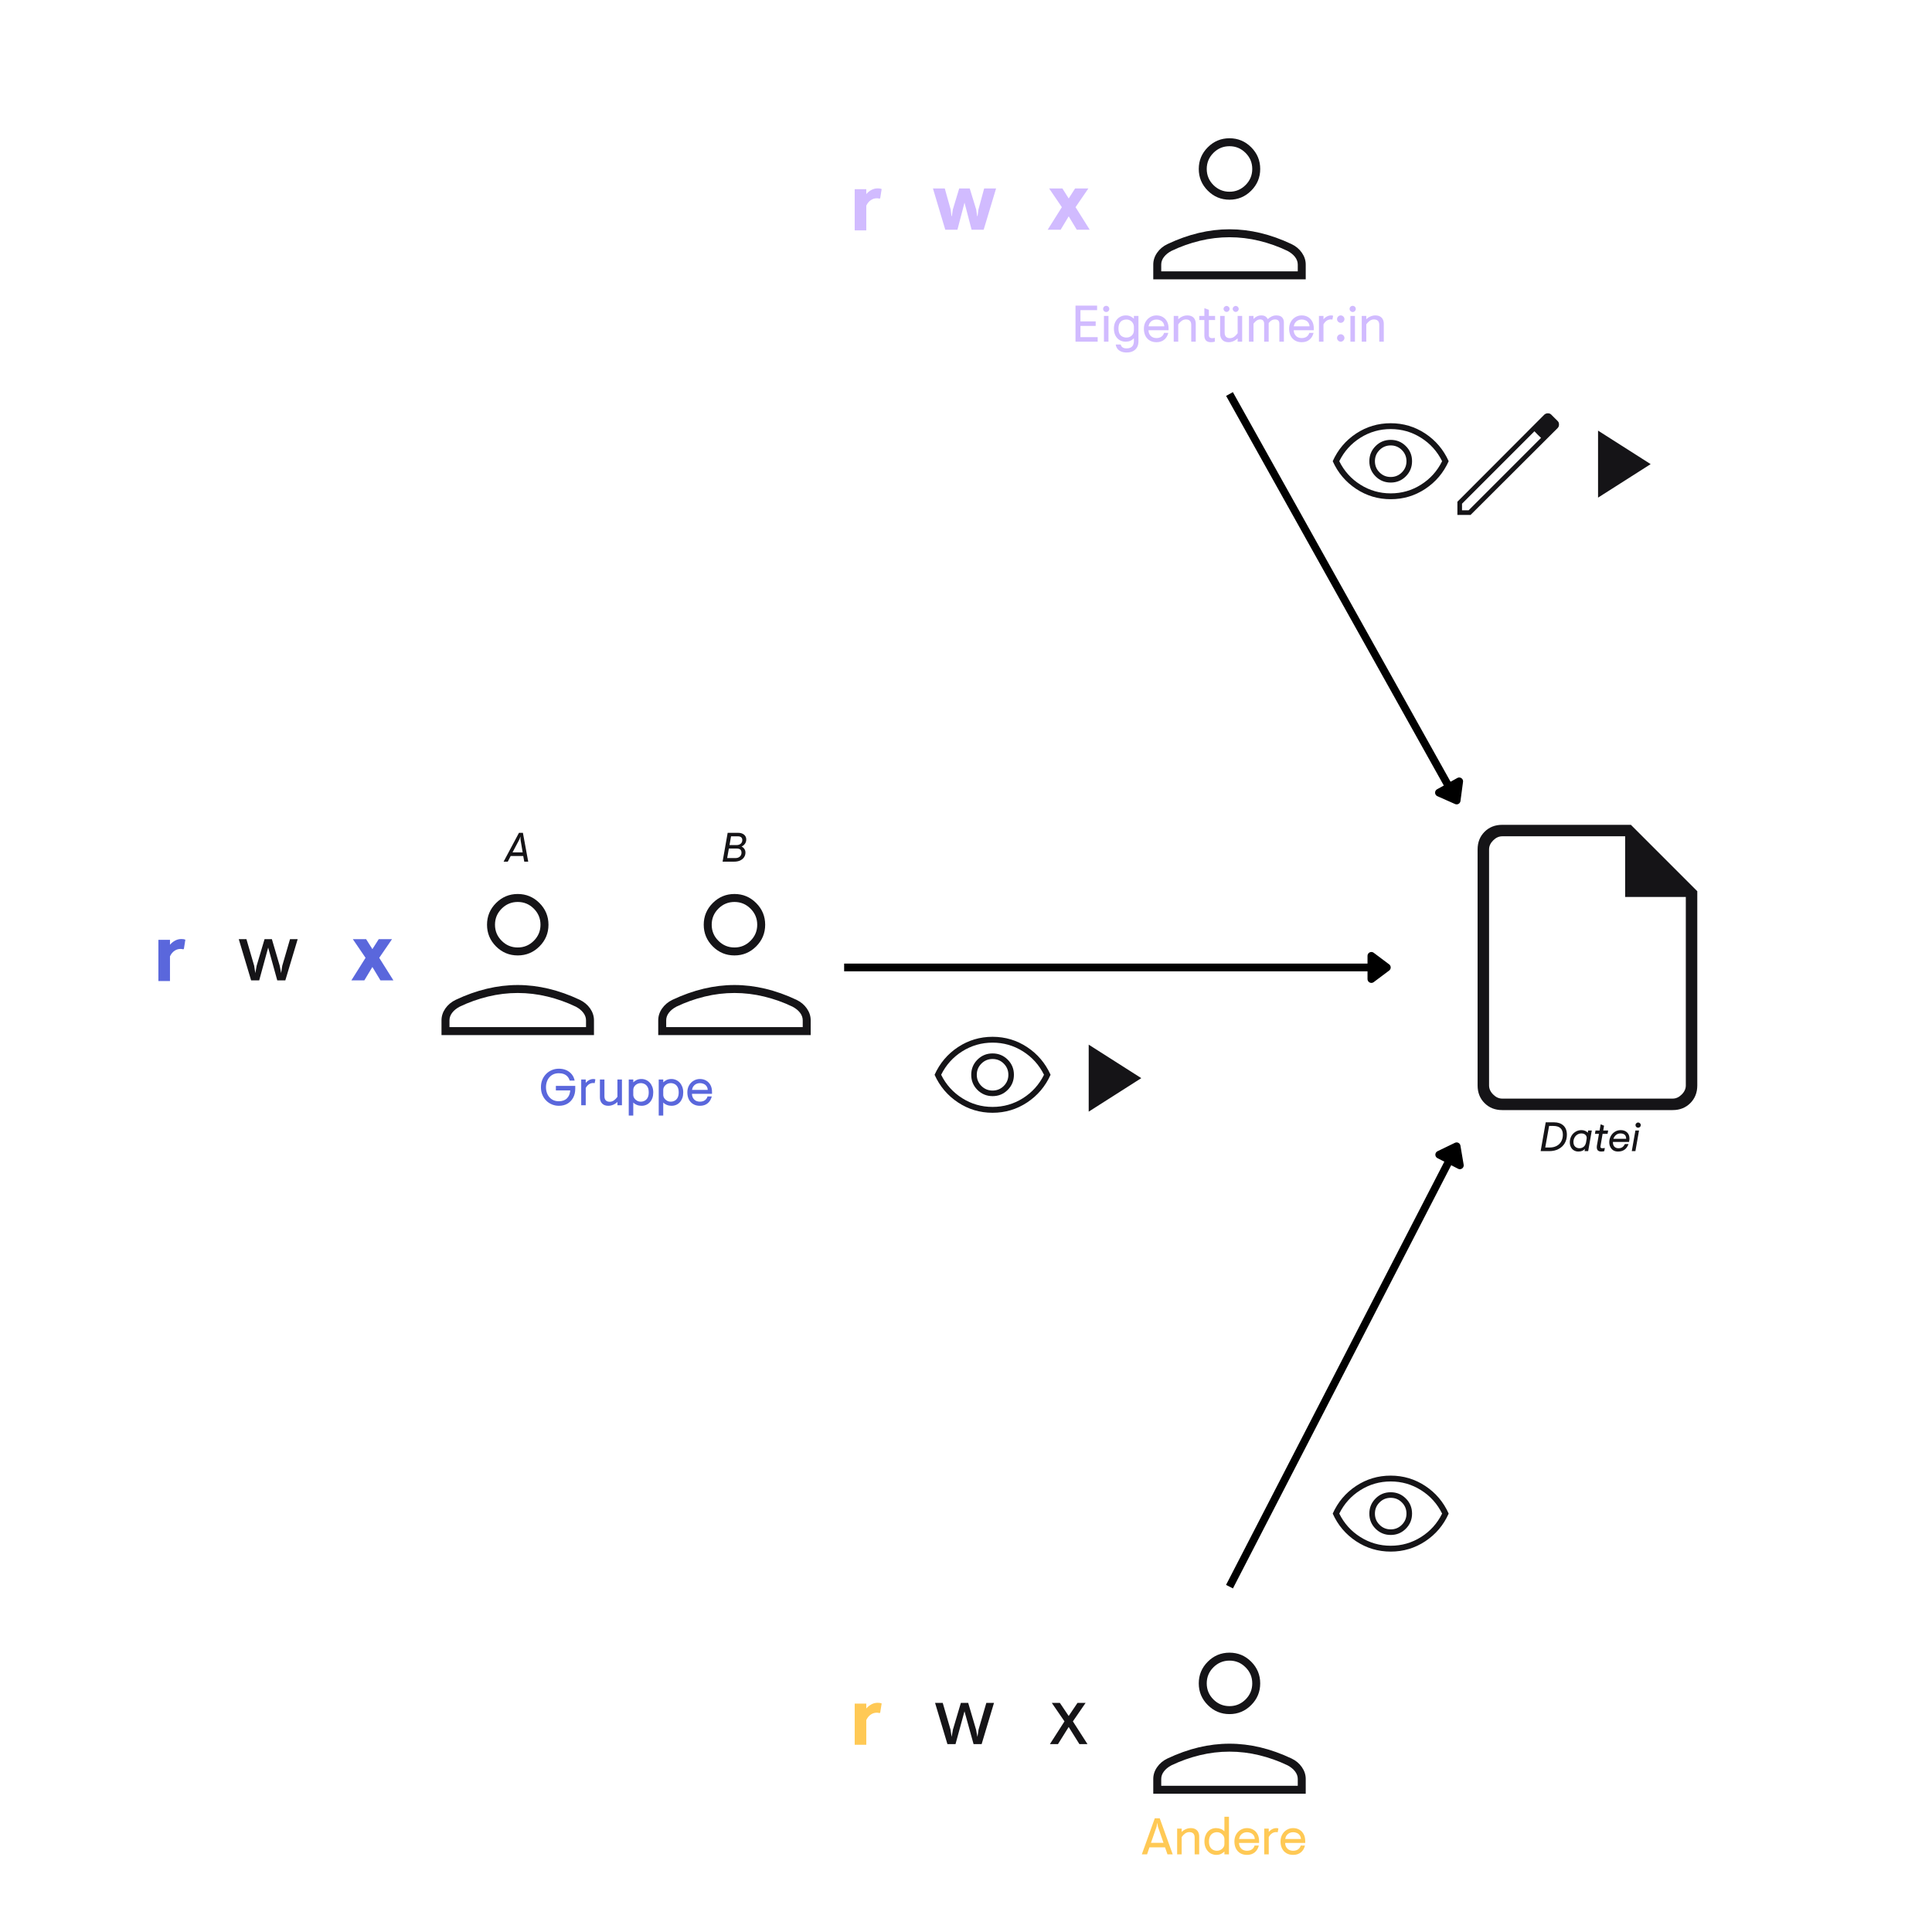 <svg xmlns="http://www.w3.org/2000/svg" xmlns:xlink="http://www.w3.org/1999/xlink" width="500" zoomAndPan="magnify" viewBox="0 0 375 375" height="500" preserveAspectRatio="xMidYMid meet" version="1.0"><defs><g/><clipPath id="22d70ecb17"><rect x="0" width="8" y="0" height="12"/></clipPath><clipPath id="03c5c9aff2"><rect x="0" width="7" y="0" height="12"/></clipPath><clipPath id="f4d764dca1"><rect x="0" width="22" y="0" height="11"/></clipPath></defs><path fill="#151417" d="M 238.645 332.707 C 237.004 332.707 235.602 332.121 234.434 330.953 C 233.266 329.785 232.68 328.383 232.68 326.742 C 232.68 325.102 233.266 323.699 234.434 322.531 C 235.602 321.363 237.004 320.781 238.645 320.781 C 240.285 320.781 241.688 321.363 242.855 322.531 C 244.023 323.699 244.605 325.102 244.605 326.742 C 244.605 328.383 244.023 329.785 242.855 330.953 C 241.688 332.121 240.285 332.707 238.645 332.707 Z M 223.848 348.164 L 223.848 345.293 C 223.848 344.484 224.094 343.719 224.594 343.004 C 225.09 342.285 225.762 341.723 226.609 341.32 C 228.633 340.363 230.648 339.645 232.652 339.164 C 234.66 338.688 236.656 338.449 238.645 338.449 C 240.633 338.449 242.629 338.688 244.633 339.164 C 246.641 339.645 248.656 340.363 250.68 341.32 C 251.527 341.723 252.199 342.285 252.695 343.004 C 253.191 343.719 253.441 344.484 253.441 345.293 L 253.441 348.164 Z M 225.395 346.621 L 251.895 346.621 L 251.895 345.293 C 251.895 344.777 251.719 344.293 251.371 343.832 C 251.02 343.371 250.531 342.977 249.906 342.645 C 248.141 341.797 246.305 341.145 244.402 340.684 C 242.5 340.223 240.582 339.992 238.645 339.992 C 236.707 339.992 234.785 340.223 232.883 340.684 C 230.98 341.145 229.148 341.797 227.379 342.645 C 226.754 342.977 226.266 343.371 225.918 343.832 C 225.566 344.293 225.395 344.777 225.395 345.293 Z M 238.645 331.16 C 239.859 331.16 240.898 330.727 241.762 329.863 C 242.629 328.996 243.062 327.957 243.062 326.742 C 243.062 325.527 242.629 324.488 241.762 323.625 C 240.898 322.758 239.859 322.324 238.645 322.324 C 237.43 322.324 236.391 322.758 235.523 323.625 C 234.66 324.488 234.227 325.527 234.227 326.742 C 234.227 327.957 234.66 328.996 235.523 329.863 C 236.391 330.727 237.43 331.16 238.645 331.16 Z M 238.645 326.742 Z M 238.645 346.621 Z M 238.645 346.621 " fill-opacity="1" fill-rule="nonzero"/><path fill="#151417" d="M 238.645 38.762 C 237.004 38.762 235.602 38.176 234.434 37.008 C 233.266 35.84 232.68 34.438 232.68 32.797 C 232.68 31.156 233.266 29.754 234.434 28.586 C 235.602 27.418 237.004 26.836 238.645 26.836 C 240.285 26.836 241.688 27.418 242.855 28.586 C 244.023 29.754 244.605 31.156 244.605 32.797 C 244.605 34.438 244.023 35.84 242.855 37.008 C 241.688 38.176 240.285 38.762 238.645 38.762 Z M 223.848 54.219 L 223.848 51.348 C 223.848 50.539 224.094 49.773 224.594 49.059 C 225.09 48.34 225.762 47.777 226.609 47.375 C 228.633 46.418 230.648 45.699 232.652 45.219 C 234.66 44.742 236.656 44.504 238.645 44.504 C 240.633 44.504 242.629 44.742 244.633 45.219 C 246.641 45.699 248.656 46.418 250.68 47.375 C 251.527 47.777 252.199 48.34 252.695 49.059 C 253.191 49.773 253.441 50.539 253.441 51.348 L 253.441 54.219 Z M 225.395 52.672 L 251.895 52.672 L 251.895 51.348 C 251.895 50.832 251.719 50.344 251.371 49.887 C 251.02 49.426 250.531 49.031 249.906 48.699 C 248.141 47.852 246.305 47.199 244.402 46.738 C 242.5 46.277 240.582 46.047 238.645 46.047 C 236.707 46.047 234.785 46.277 232.883 46.738 C 230.98 47.199 229.148 47.852 227.379 48.699 C 226.754 49.031 226.266 49.426 225.918 49.887 C 225.566 50.344 225.395 50.832 225.395 51.348 Z M 238.645 37.215 C 239.859 37.215 240.898 36.781 241.762 35.918 C 242.629 35.051 243.062 34.012 243.062 32.797 C 243.062 31.582 242.629 30.543 241.762 29.676 C 240.898 28.812 239.859 28.379 238.645 28.379 C 237.43 28.379 236.391 28.812 235.523 29.676 C 234.66 30.543 234.227 31.582 234.227 32.797 C 234.227 34.012 234.66 35.051 235.523 35.918 C 236.391 36.781 237.43 37.215 238.645 37.215 Z M 238.645 32.797 Z M 238.645 52.672 Z M 238.645 52.672 " fill-opacity="1" fill-rule="nonzero"/><g fill="#d1bbff" fill-opacity="1"><g transform="translate(208.056, 66.319)"><g><path d="M 0.699 0 L 0.699 -7 L 4.891 -7 L 4.891 -6.117 L 1.66 -6.117 L 1.66 -3.938 L 4.617 -3.938 L 4.617 -3.059 L 1.66 -3.059 L 1.66 -0.879 L 5 -0.879 L 5 0 Z M 0.699 0 "/></g></g></g><g fill="#d1bbff" fill-opacity="1"><g transform="translate(213.614, 66.319)"><g><path d="M 0.66 0 L 0.66 -5 L 1.539 -5 L 1.539 0 Z M 1.102 -5.758 C 0.934 -5.758 0.793 -5.816 0.676 -5.934 C 0.559 -6.051 0.5 -6.191 0.5 -6.359 C 0.5 -6.523 0.559 -6.668 0.676 -6.785 C 0.793 -6.898 0.934 -6.957 1.102 -6.957 C 1.266 -6.957 1.406 -6.898 1.523 -6.785 C 1.641 -6.668 1.699 -6.523 1.699 -6.359 C 1.699 -6.191 1.641 -6.051 1.523 -5.934 C 1.406 -5.816 1.266 -5.758 1.102 -5.758 Z M 1.102 -5.758 "/></g></g></g><g fill="#d1bbff" fill-opacity="1"><g transform="translate(215.813, 66.319)"><g><path d="M 2.859 2.098 C 2.434 2.098 2.07 2.031 1.77 1.898 C 1.469 1.766 1.234 1.582 1.066 1.352 C 0.895 1.117 0.789 0.852 0.75 0.551 L 1.711 0.551 C 1.742 0.691 1.805 0.816 1.891 0.93 C 1.977 1.043 2.094 1.133 2.246 1.199 C 2.395 1.266 2.59 1.301 2.828 1.301 C 3.203 1.301 3.492 1.234 3.703 1.105 C 3.914 0.977 4.062 0.805 4.148 0.594 C 4.234 0.387 4.277 0.16 4.277 -0.078 L 4.277 -0.66 C 4.059 -0.434 3.824 -0.266 3.574 -0.16 C 3.324 -0.055 3.023 0 2.668 0 C 2.234 0 1.848 -0.102 1.504 -0.305 C 1.16 -0.508 0.891 -0.801 0.695 -1.18 C 0.5 -1.559 0.398 -2.016 0.398 -2.551 C 0.398 -3.082 0.504 -3.539 0.715 -3.918 C 0.926 -4.301 1.203 -4.59 1.555 -4.793 C 1.906 -4.996 2.281 -5.098 2.688 -5.098 C 3.074 -5.098 3.402 -5.027 3.664 -4.891 C 3.926 -4.75 4.133 -4.602 4.277 -4.449 L 4.277 -5 L 5.16 -5 L 5.16 -0.031 C 5.16 0.398 5.07 0.77 4.891 1.09 C 4.707 1.41 4.449 1.656 4.109 1.836 C 3.77 2.012 3.352 2.098 2.859 2.098 Z M 2.828 -0.801 C 3.051 -0.801 3.246 -0.836 3.426 -0.91 C 3.602 -0.984 3.754 -1.082 3.883 -1.211 C 4.016 -1.336 4.113 -1.484 4.18 -1.66 C 4.246 -1.832 4.277 -2.02 4.277 -2.219 L 4.277 -2.859 C 4.277 -3.141 4.211 -3.387 4.078 -3.605 C 3.945 -3.82 3.77 -3.992 3.555 -4.113 C 3.336 -4.238 3.098 -4.301 2.828 -4.301 C 2.551 -4.301 2.293 -4.242 2.055 -4.125 C 1.816 -4.008 1.629 -3.82 1.488 -3.562 C 1.352 -3.309 1.281 -2.969 1.281 -2.551 C 1.281 -2.129 1.352 -1.793 1.488 -1.535 C 1.629 -1.277 1.816 -1.09 2.055 -0.977 C 2.293 -0.859 2.551 -0.801 2.828 -0.801 Z M 2.828 -0.801 "/></g></g></g><g fill="#d1bbff" fill-opacity="1"><g transform="translate(221.631, 66.319)"><g><path d="M 2.84 0.102 C 2.332 0.102 1.898 -0.008 1.535 -0.227 C 1.172 -0.441 0.891 -0.746 0.695 -1.133 C 0.5 -1.523 0.398 -1.98 0.398 -2.5 C 0.398 -3.02 0.512 -3.473 0.734 -3.863 C 0.957 -4.254 1.258 -4.559 1.629 -4.773 C 2.004 -4.992 2.406 -5.098 2.84 -5.098 C 3.285 -5.098 3.688 -5 4.039 -4.797 C 4.391 -4.598 4.672 -4.312 4.879 -3.934 C 5.086 -3.559 5.188 -3.098 5.188 -2.559 L 5.188 -2.219 L 1.289 -2.219 C 1.297 -1.98 1.34 -1.766 1.418 -1.578 C 1.5 -1.395 1.609 -1.234 1.746 -1.102 C 1.883 -0.965 2.043 -0.867 2.23 -0.801 C 2.418 -0.734 2.621 -0.699 2.848 -0.699 C 3.109 -0.699 3.34 -0.742 3.539 -0.824 C 3.738 -0.906 3.902 -1.027 4.035 -1.18 C 4.164 -1.332 4.258 -1.508 4.32 -1.711 L 5.141 -1.711 C 5.004 -1.156 4.742 -0.715 4.348 -0.391 C 3.957 -0.062 3.453 0.102 2.84 0.102 Z M 1.301 -2.98 L 4.359 -2.98 C 4.34 -3.273 4.258 -3.516 4.113 -3.715 C 3.969 -3.91 3.789 -4.059 3.562 -4.152 C 3.34 -4.25 3.098 -4.301 2.84 -4.301 C 2.578 -4.301 2.34 -4.246 2.125 -4.145 C 1.906 -4.039 1.727 -3.891 1.586 -3.695 C 1.441 -3.496 1.348 -3.258 1.301 -2.98 Z M 1.301 -2.98 "/></g></g></g><g fill="#d1bbff" fill-opacity="1"><g transform="translate(227.159, 66.319)"><g><path d="M 0.66 0 L 0.66 -5 L 1.539 -5 L 1.539 -4.348 C 1.66 -4.477 1.809 -4.594 1.984 -4.707 C 2.16 -4.82 2.359 -4.914 2.586 -4.988 C 2.809 -5.062 3.043 -5.098 3.289 -5.098 C 3.648 -5.098 3.949 -5.031 4.195 -4.898 C 4.438 -4.766 4.621 -4.574 4.75 -4.328 C 4.875 -4.082 4.938 -3.789 4.938 -3.449 L 4.938 0 L 4.059 0 L 4.059 -3.289 C 4.059 -3.508 4.02 -3.695 3.945 -3.848 C 3.867 -4.004 3.754 -4.117 3.598 -4.199 C 3.445 -4.277 3.258 -4.32 3.039 -4.32 C 2.734 -4.32 2.453 -4.227 2.199 -4.043 C 1.945 -3.859 1.727 -3.633 1.539 -3.359 L 1.539 0 Z M 0.66 0 "/></g></g></g><g fill="#d1bbff" fill-opacity="1"><g transform="translate(232.537, 66.319)"><g><path d="M 2.461 0.102 C 2.207 0.102 1.988 0.055 1.805 -0.039 C 1.621 -0.133 1.48 -0.273 1.379 -0.465 C 1.281 -0.656 1.23 -0.887 1.23 -1.16 L 1.23 -4.199 L 0.238 -4.199 L 0.238 -5 L 1.23 -5 L 1.23 -6.5 L 2.109 -6.18 L 2.109 -5 L 3.309 -5 L 3.309 -4.199 L 2.109 -4.199 L 2.109 -1.219 C 2.109 -1.113 2.133 -1.02 2.176 -0.934 C 2.219 -0.852 2.285 -0.789 2.379 -0.746 C 2.473 -0.703 2.59 -0.68 2.73 -0.68 C 2.844 -0.68 2.938 -0.688 3.016 -0.699 C 3.09 -0.715 3.172 -0.727 3.258 -0.738 L 3.258 0 C 3.125 0.035 3.004 0.059 2.891 0.074 C 2.777 0.09 2.633 0.102 2.461 0.102 Z M 2.461 0.102 "/></g></g></g><g fill="#d1bbff" fill-opacity="1"><g transform="translate(236.205, 66.319)"><g><path d="M 2.27 0.102 C 1.734 0.102 1.328 -0.047 1.043 -0.344 C 0.762 -0.641 0.621 -1.043 0.621 -1.551 L 0.621 -5 L 1.5 -5 L 1.5 -1.711 C 1.5 -1.488 1.539 -1.305 1.621 -1.148 C 1.699 -0.996 1.816 -0.879 1.965 -0.801 C 2.113 -0.719 2.301 -0.68 2.52 -0.68 C 2.824 -0.68 3.105 -0.773 3.359 -0.961 C 3.613 -1.145 3.832 -1.371 4.02 -1.641 L 4.02 -5 L 4.898 -5 L 4.898 0 L 4.02 0 L 4.02 -0.648 C 3.906 -0.531 3.758 -0.41 3.578 -0.297 C 3.398 -0.18 3.199 -0.082 2.973 -0.012 C 2.75 0.062 2.516 0.102 2.27 0.102 Z M 3.641 -5.777 C 3.484 -5.777 3.352 -5.836 3.234 -5.953 C 3.117 -6.07 3.059 -6.207 3.059 -6.359 C 3.059 -6.512 3.117 -6.648 3.234 -6.762 C 3.352 -6.879 3.484 -6.938 3.641 -6.938 C 3.801 -6.938 3.938 -6.879 4.055 -6.762 C 4.172 -6.648 4.23 -6.512 4.23 -6.359 C 4.23 -6.207 4.172 -6.07 4.055 -5.953 C 3.938 -5.836 3.801 -5.777 3.641 -5.777 Z M 1.879 -5.777 C 1.719 -5.777 1.582 -5.836 1.465 -5.953 C 1.348 -6.07 1.289 -6.207 1.289 -6.359 C 1.289 -6.512 1.348 -6.648 1.465 -6.762 C 1.582 -6.879 1.719 -6.938 1.879 -6.938 C 2.031 -6.938 2.168 -6.879 2.285 -6.762 C 2.402 -6.648 2.461 -6.512 2.461 -6.359 C 2.461 -6.207 2.402 -6.07 2.285 -5.953 C 2.168 -5.836 2.031 -5.777 1.879 -5.777 Z M 1.879 -5.777 "/></g></g></g><g fill="#d1bbff" fill-opacity="1"><g transform="translate(241.763, 66.319)"><g><path d="M 0.66 0 L 0.66 -5 L 1.539 -5 L 1.539 -4.41 C 1.734 -4.621 1.957 -4.789 2.215 -4.914 C 2.473 -5.035 2.754 -5.098 3.059 -5.098 C 3.379 -5.098 3.637 -5.039 3.828 -4.918 C 4.023 -4.797 4.184 -4.617 4.309 -4.379 C 4.555 -4.605 4.816 -4.781 5.094 -4.91 C 5.371 -5.035 5.66 -5.098 5.969 -5.098 C 6.48 -5.098 6.855 -4.973 7.09 -4.719 C 7.32 -4.465 7.438 -4.141 7.438 -3.75 L 7.438 0 L 6.559 0 L 6.559 -3.488 C 6.559 -3.664 6.527 -3.812 6.469 -3.934 C 6.41 -4.059 6.32 -4.152 6.203 -4.219 C 6.086 -4.285 5.934 -4.32 5.75 -4.32 C 5.504 -4.32 5.273 -4.258 5.059 -4.141 C 4.844 -4.02 4.656 -3.844 4.488 -3.609 L 4.488 0 L 3.609 0 L 3.609 -3.449 C 3.609 -3.715 3.547 -3.926 3.426 -4.082 C 3.301 -4.242 3.098 -4.32 2.809 -4.32 C 2.648 -4.32 2.492 -4.281 2.34 -4.207 C 2.188 -4.137 2.043 -4.035 1.91 -3.91 C 1.777 -3.781 1.652 -3.641 1.539 -3.488 L 1.539 0 Z M 0.66 0 "/></g></g></g><g fill="#d1bbff" fill-opacity="1"><g transform="translate(249.82, 66.319)"><g><path d="M 2.84 0.102 C 2.332 0.102 1.898 -0.008 1.535 -0.227 C 1.172 -0.441 0.891 -0.746 0.695 -1.133 C 0.5 -1.523 0.398 -1.98 0.398 -2.5 C 0.398 -3.02 0.512 -3.473 0.734 -3.863 C 0.957 -4.254 1.258 -4.559 1.629 -4.773 C 2.004 -4.992 2.406 -5.098 2.84 -5.098 C 3.285 -5.098 3.688 -5 4.039 -4.797 C 4.391 -4.598 4.672 -4.312 4.879 -3.934 C 5.086 -3.559 5.188 -3.098 5.188 -2.559 L 5.188 -2.219 L 1.289 -2.219 C 1.297 -1.98 1.34 -1.766 1.418 -1.578 C 1.5 -1.395 1.609 -1.234 1.746 -1.102 C 1.883 -0.965 2.043 -0.867 2.23 -0.801 C 2.418 -0.734 2.621 -0.699 2.848 -0.699 C 3.109 -0.699 3.34 -0.742 3.539 -0.824 C 3.738 -0.906 3.902 -1.027 4.035 -1.18 C 4.164 -1.332 4.258 -1.508 4.32 -1.711 L 5.141 -1.711 C 5.004 -1.156 4.742 -0.715 4.348 -0.391 C 3.957 -0.062 3.453 0.102 2.84 0.102 Z M 1.301 -2.98 L 4.359 -2.98 C 4.34 -3.273 4.258 -3.516 4.113 -3.715 C 3.969 -3.91 3.789 -4.059 3.562 -4.152 C 3.34 -4.25 3.098 -4.301 2.84 -4.301 C 2.578 -4.301 2.34 -4.246 2.125 -4.145 C 1.906 -4.039 1.727 -3.891 1.586 -3.695 C 1.441 -3.496 1.348 -3.258 1.301 -2.98 Z M 1.301 -2.98 "/></g></g></g><g fill="#d1bbff" fill-opacity="1"><g transform="translate(255.348, 66.319)"><g><path d="M 0.66 0 L 0.66 -5 L 1.539 -5 L 1.539 -4.348 C 1.652 -4.48 1.781 -4.605 1.93 -4.719 C 2.074 -4.832 2.242 -4.922 2.426 -4.992 C 2.609 -5.062 2.801 -5.098 3.008 -5.098 C 3.102 -5.098 3.18 -5.094 3.246 -5.078 C 3.309 -5.066 3.363 -5.047 3.41 -5.02 L 3.27 -4.289 C 3.23 -4.301 3.188 -4.312 3.145 -4.312 C 3.102 -4.316 3.035 -4.32 2.949 -4.32 C 2.668 -4.32 2.406 -4.238 2.16 -4.074 C 1.914 -3.91 1.707 -3.672 1.539 -3.359 L 1.539 0 Z M 0.66 0 "/></g></g></g><g fill="#d1bbff" fill-opacity="1"><g transform="translate(259.016, 66.319)"><g><path d="M 1.219 0 C 1.027 0 0.859 -0.07 0.715 -0.215 C 0.57 -0.359 0.5 -0.527 0.5 -0.719 C 0.5 -0.914 0.57 -1.082 0.715 -1.227 C 0.859 -1.367 1.027 -1.441 1.219 -1.441 C 1.414 -1.441 1.582 -1.367 1.723 -1.227 C 1.867 -1.082 1.941 -0.914 1.941 -0.719 C 1.941 -0.527 1.867 -0.359 1.723 -0.215 C 1.582 -0.07 1.414 0 1.219 0 Z M 1.219 -3.66 C 1.027 -3.66 0.859 -3.73 0.715 -3.875 C 0.57 -4.016 0.5 -4.188 0.5 -4.379 C 0.5 -4.57 0.57 -4.742 0.715 -4.883 C 0.859 -5.027 1.027 -5.098 1.219 -5.098 C 1.414 -5.098 1.582 -5.027 1.723 -4.883 C 1.867 -4.742 1.941 -4.57 1.941 -4.379 C 1.941 -4.188 1.867 -4.016 1.723 -3.875 C 1.582 -3.73 1.414 -3.66 1.219 -3.66 Z M 1.219 -3.66 "/></g></g></g><g fill="#d1bbff" fill-opacity="1"><g transform="translate(261.455, 66.319)"><g><path d="M 0.66 0 L 0.66 -5 L 1.539 -5 L 1.539 0 Z M 1.102 -5.758 C 0.934 -5.758 0.793 -5.816 0.676 -5.934 C 0.559 -6.051 0.5 -6.191 0.5 -6.359 C 0.5 -6.523 0.559 -6.668 0.676 -6.785 C 0.793 -6.898 0.934 -6.957 1.102 -6.957 C 1.266 -6.957 1.406 -6.898 1.523 -6.785 C 1.641 -6.668 1.699 -6.523 1.699 -6.359 C 1.699 -6.191 1.641 -6.051 1.523 -5.934 C 1.406 -5.816 1.266 -5.758 1.102 -5.758 Z M 1.102 -5.758 "/></g></g></g><g fill="#d1bbff" fill-opacity="1"><g transform="translate(263.654, 66.319)"><g><path d="M 0.66 0 L 0.66 -5 L 1.539 -5 L 1.539 -4.348 C 1.66 -4.477 1.809 -4.594 1.984 -4.707 C 2.16 -4.82 2.359 -4.914 2.586 -4.988 C 2.809 -5.062 3.043 -5.098 3.289 -5.098 C 3.648 -5.098 3.949 -5.031 4.195 -4.898 C 4.438 -4.766 4.621 -4.574 4.75 -4.328 C 4.875 -4.082 4.938 -3.789 4.938 -3.449 L 4.938 0 L 4.059 0 L 4.059 -3.289 C 4.059 -3.508 4.02 -3.695 3.945 -3.848 C 3.867 -4.004 3.754 -4.117 3.598 -4.199 C 3.445 -4.277 3.258 -4.32 3.039 -4.32 C 2.734 -4.32 2.453 -4.227 2.199 -4.043 C 1.945 -3.859 1.727 -3.633 1.539 -3.359 L 1.539 0 Z M 0.66 0 "/></g></g></g><path fill="#151417" d="M 291.574 215.465 C 290.195 215.465 289.055 215.016 288.152 214.113 C 287.25 213.211 286.801 212.07 286.801 210.691 L 286.801 164.871 C 286.801 163.492 287.25 162.352 288.152 161.449 C 289.055 160.547 290.195 160.098 291.574 160.098 L 316.555 160.098 L 329.441 172.984 L 329.441 210.691 C 329.441 212.07 328.988 213.211 328.09 214.113 C 327.188 215.016 326.047 215.465 324.668 215.465 Z M 315.441 174.098 L 315.441 162.324 L 291.574 162.324 C 290.938 162.324 290.355 162.59 289.824 163.121 C 289.293 163.652 289.027 164.234 289.027 164.871 L 289.027 210.691 C 289.027 211.328 289.293 211.914 289.824 212.441 C 290.355 212.973 290.938 213.238 291.574 213.238 L 324.668 213.238 C 325.305 213.238 325.887 212.973 326.418 212.441 C 326.949 211.914 327.215 211.328 327.215 210.691 L 327.215 174.098 Z M 289.027 162.324 L 289.027 174.098 L 289.027 162.324 L 289.027 213.238 Z M 289.027 162.324 " fill-opacity="1" fill-rule="nonzero"/><g fill="#5a67dc" fill-opacity="1"><g transform="translate(29.759, 190.42)"><g><path d="M 0.984 0 L 0.984 -8 L 3.234 -8 L 3.234 -7.047 C 3.516 -7.379 3.844 -7.645 4.219 -7.844 C 4.594 -8.051 5.004 -8.156 5.453 -8.156 C 5.773 -8.156 6.031 -8.113 6.219 -8.031 L 5.938 -6.266 L 5.828 -6.156 C 5.609 -6.207 5.426 -6.234 5.281 -6.234 C 4.844 -6.234 4.445 -6.109 4.094 -5.859 C 3.738 -5.617 3.453 -5.266 3.234 -4.797 L 3.234 0 Z M 0.984 0 "/></g></g></g><g fill="#151417" fill-opacity="1"><g transform="translate(45.991, 190.287)"><g><path d="M 2.75 0 L 0.352 -8 L 1.84 -8 L 3.344 -2.832 L 3.566 -1.406 L 3.824 -2.832 L 5.359 -8 L 6.781 -8 L 8.301 -2.832 L 8.574 -1.406 L 8.797 -2.832 L 10.301 -8 L 11.789 -8 L 9.391 0 L 7.824 0 L 6.062 -6.367 L 4.32 0 Z M 2.75 0 "/></g></g></g><g fill="#5a67dc" fill-opacity="1"><g transform="translate(67.999, 190.287)"><g><path d="M 2.719 0 L 0.203 0 L 2.953 -4.375 L 0.484 -8 L 3.062 -8 L 4.281 -6.062 L 5.516 -8 L 8.094 -8 L 5.609 -4.375 L 8.359 0 L 5.844 0 L 4.281 -2.594 Z M 2.719 0 "/></g></g></g><path fill="#151417" d="M 100.492 185.449 C 98.855 185.449 97.449 184.867 96.281 183.699 C 95.113 182.531 94.531 181.129 94.531 179.488 C 94.531 177.848 95.113 176.445 96.281 175.277 C 97.449 174.109 98.855 173.523 100.492 173.523 C 102.133 173.523 103.539 174.109 104.707 175.277 C 105.875 176.445 106.457 177.848 106.457 179.488 C 106.457 181.129 105.875 182.531 104.707 183.699 C 103.539 184.867 102.133 185.449 100.492 185.449 Z M 85.695 200.91 L 85.695 198.039 C 85.695 197.23 85.945 196.465 86.441 195.746 C 86.938 195.031 87.609 194.469 88.457 194.062 C 90.48 193.105 92.496 192.391 94.504 191.91 C 96.508 191.434 98.508 191.191 100.492 191.191 C 102.48 191.191 104.477 191.434 106.484 191.91 C 108.492 192.391 110.504 193.105 112.531 194.062 C 113.375 194.469 114.047 195.031 114.547 195.746 C 115.043 196.465 115.289 197.23 115.289 198.039 L 115.289 200.91 Z M 87.242 199.363 L 113.746 199.363 L 113.746 198.039 C 113.746 197.523 113.57 197.035 113.219 196.574 C 112.871 196.117 112.383 195.719 111.758 195.391 C 109.992 194.543 108.156 193.891 106.254 193.43 C 104.352 192.969 102.43 192.738 100.492 192.738 C 98.559 192.738 96.637 192.969 94.734 193.43 C 92.832 193.891 90.996 194.543 89.23 195.391 C 88.605 195.719 88.117 196.117 87.766 196.574 C 87.418 197.035 87.242 197.523 87.242 198.039 Z M 100.492 183.906 C 101.707 183.906 102.75 183.473 103.613 182.605 C 104.477 181.742 104.91 180.703 104.91 179.488 C 104.91 178.273 104.477 177.234 103.613 176.367 C 102.75 175.504 101.707 175.07 100.492 175.07 C 99.277 175.07 98.238 175.504 97.375 176.367 C 96.508 177.234 96.078 178.273 96.078 179.488 C 96.078 180.703 96.508 181.742 97.375 182.605 C 98.238 183.473 99.277 183.906 100.492 183.906 Z M 100.492 179.488 Z M 100.492 199.363 Z M 100.492 199.363 " fill-opacity="1" fill-rule="nonzero"/><path fill="#151417" d="M 142.559 185.449 C 140.918 185.449 139.516 184.867 138.348 183.699 C 137.18 182.531 136.594 181.129 136.594 179.488 C 136.594 177.848 137.18 176.445 138.348 175.277 C 139.516 174.109 140.918 173.523 142.559 173.523 C 144.199 173.523 145.602 174.109 146.77 175.277 C 147.938 176.445 148.52 177.848 148.52 179.488 C 148.52 181.129 147.938 182.531 146.77 183.699 C 145.602 184.867 144.199 185.449 142.559 185.449 Z M 127.762 200.91 L 127.762 198.039 C 127.762 197.23 128.008 196.465 128.508 195.746 C 129.004 195.031 129.676 194.469 130.52 194.062 C 132.547 193.105 134.562 192.391 136.566 191.91 C 138.574 191.434 140.57 191.191 142.559 191.191 C 144.547 191.191 146.543 191.434 148.547 191.91 C 150.555 192.391 152.57 193.105 154.594 194.062 C 155.441 194.469 156.113 195.031 156.609 195.746 C 157.105 196.465 157.355 197.23 157.355 198.039 L 157.355 200.91 Z M 129.309 199.363 L 155.809 199.363 L 155.809 198.039 C 155.809 197.523 155.633 197.035 155.285 196.574 C 154.934 196.117 154.445 195.719 153.82 195.391 C 152.055 194.543 150.219 193.891 148.316 193.43 C 146.414 192.969 144.496 192.738 142.559 192.738 C 140.621 192.738 138.699 192.969 136.797 193.43 C 134.895 193.891 133.062 194.543 131.293 195.391 C 130.668 195.719 130.18 196.117 129.832 196.574 C 129.48 197.035 129.309 197.523 129.309 198.039 Z M 142.559 183.906 C 143.773 183.906 144.812 183.473 145.676 182.605 C 146.543 181.742 146.977 180.703 146.977 179.488 C 146.977 178.273 146.543 177.234 145.676 176.367 C 144.812 175.504 143.773 175.07 142.559 175.07 C 141.344 175.07 140.305 175.504 139.438 176.367 C 138.574 177.234 138.141 178.273 138.141 179.488 C 138.141 180.703 138.574 181.742 139.438 182.605 C 140.305 183.473 141.344 183.906 142.559 183.906 Z M 142.559 179.488 Z M 142.559 199.363 Z M 142.559 199.363 " fill-opacity="1" fill-rule="nonzero"/><g transform="matrix(1, 0, 0, 1, 96, 159)"><g clip-path="url(#22d70ecb17)"><g fill="#151417" fill-opacity="1"><g transform="translate(1.934, 8.249)"><g><path d="M 0.625 0 L -0.188 0 L 2.797 -5.594 L 3.562 -5.594 L 4.594 0 L 3.828 0 L 3.625 -1.094 L 1.188 -1.094 Z M 2.875 -4.312 L 1.547 -1.797 L 3.516 -1.797 L 3.094 -4.312 L 3.094 -4.891 Z M 2.875 -4.312 "/></g></g></g></g></g><g fill="#5a67dc" fill-opacity="1"><g transform="translate(104.496, 214.532)"><g><path d="M 3.98 0.102 C 3.504 0.102 3.059 0.012 2.641 -0.16 C 2.219 -0.332 1.848 -0.578 1.531 -0.895 C 1.211 -1.211 0.957 -1.59 0.773 -2.031 C 0.59 -2.469 0.5 -2.961 0.5 -3.5 C 0.5 -4.039 0.59 -4.527 0.773 -4.969 C 0.957 -5.41 1.211 -5.785 1.531 -6.102 C 1.848 -6.422 2.219 -6.664 2.641 -6.84 C 3.059 -7.012 3.504 -7.098 3.98 -7.098 C 4.527 -7.098 5.012 -7 5.438 -6.809 C 5.863 -6.613 6.215 -6.344 6.492 -6 C 6.77 -5.652 6.953 -5.254 7.039 -4.797 L 6.078 -4.797 C 5.984 -5.105 5.844 -5.363 5.652 -5.574 C 5.465 -5.785 5.23 -5.945 4.949 -6.055 C 4.668 -6.164 4.344 -6.219 3.969 -6.219 C 3.59 -6.219 3.246 -6.152 2.938 -6.02 C 2.633 -5.887 2.371 -5.695 2.156 -5.449 C 1.938 -5.203 1.77 -4.914 1.656 -4.582 C 1.539 -4.254 1.48 -3.891 1.48 -3.5 C 1.48 -3.105 1.539 -2.746 1.656 -2.414 C 1.77 -2.086 1.938 -1.797 2.156 -1.551 C 2.371 -1.305 2.633 -1.113 2.938 -0.98 C 3.246 -0.848 3.59 -0.781 3.969 -0.781 C 4.309 -0.781 4.609 -0.828 4.875 -0.926 C 5.137 -1.02 5.363 -1.16 5.547 -1.344 C 5.734 -1.527 5.883 -1.746 5.988 -2.004 C 6.094 -2.262 6.16 -2.551 6.188 -2.879 L 3.398 -2.879 L 3.398 -3.758 L 7.16 -3.758 L 7.16 -3.188 C 7.16 -2.555 7.027 -1.992 6.77 -1.496 C 6.508 -1 6.141 -0.609 5.668 -0.324 C 5.195 -0.043 4.633 0.102 3.98 0.102 Z M 3.98 0.102 "/></g></g></g><g fill="#5a67dc" fill-opacity="1"><g transform="translate(112.153, 214.532)"><g><path d="M 0.66 0 L 0.66 -5 L 1.539 -5 L 1.539 -4.348 C 1.652 -4.48 1.781 -4.605 1.93 -4.719 C 2.074 -4.832 2.242 -4.922 2.426 -4.992 C 2.609 -5.062 2.801 -5.098 3.008 -5.098 C 3.102 -5.098 3.18 -5.094 3.246 -5.078 C 3.309 -5.066 3.363 -5.047 3.41 -5.02 L 3.27 -4.289 C 3.23 -4.301 3.188 -4.312 3.145 -4.312 C 3.102 -4.316 3.035 -4.32 2.949 -4.32 C 2.668 -4.32 2.406 -4.238 2.16 -4.074 C 1.914 -3.91 1.707 -3.672 1.539 -3.359 L 1.539 0 Z M 0.66 0 "/></g></g></g><g fill="#5a67dc" fill-opacity="1"><g transform="translate(115.821, 214.532)"><g><path d="M 2.27 0.102 C 1.734 0.102 1.328 -0.047 1.043 -0.344 C 0.762 -0.641 0.621 -1.043 0.621 -1.551 L 0.621 -5 L 1.5 -5 L 1.5 -1.711 C 1.5 -1.488 1.539 -1.305 1.621 -1.148 C 1.699 -0.996 1.816 -0.879 1.965 -0.801 C 2.113 -0.719 2.301 -0.68 2.52 -0.68 C 2.824 -0.68 3.105 -0.773 3.359 -0.961 C 3.613 -1.145 3.832 -1.371 4.02 -1.641 L 4.02 -5 L 4.898 -5 L 4.898 0 L 4.02 0 L 4.02 -0.648 C 3.906 -0.531 3.758 -0.41 3.578 -0.297 C 3.398 -0.18 3.199 -0.082 2.973 -0.012 C 2.75 0.062 2.516 0.102 2.27 0.102 Z M 2.27 0.102 "/></g></g></g><g fill="#5a67dc" fill-opacity="1"><g transform="translate(121.379, 214.532)"><g><path d="M 0.66 2 L 0.66 -5 L 1.539 -5 L 1.539 -4.449 C 1.688 -4.602 1.891 -4.75 2.156 -4.891 C 2.418 -5.027 2.742 -5.098 3.129 -5.098 C 3.438 -5.098 3.727 -5.039 4.004 -4.918 C 4.281 -4.797 4.523 -4.625 4.734 -4.398 C 4.945 -4.172 5.109 -3.898 5.234 -3.578 C 5.355 -3.258 5.418 -2.898 5.418 -2.5 C 5.418 -2.098 5.363 -1.738 5.25 -1.418 C 5.137 -1.102 4.977 -0.828 4.773 -0.602 C 4.57 -0.375 4.332 -0.199 4.055 -0.078 C 3.777 0.039 3.477 0.102 3.148 0.102 C 2.828 0.102 2.531 0.047 2.25 -0.066 C 1.969 -0.176 1.734 -0.328 1.539 -0.531 L 1.539 2 Z M 2.988 -0.699 C 3.27 -0.699 3.527 -0.762 3.766 -0.891 C 4 -1.016 4.188 -1.211 4.328 -1.477 C 4.469 -1.738 4.539 -2.078 4.539 -2.5 C 4.539 -2.918 4.469 -3.262 4.328 -3.523 C 4.188 -3.789 4 -3.98 3.766 -4.109 C 3.527 -4.234 3.27 -4.301 2.988 -4.301 C 2.789 -4.301 2.602 -4.266 2.43 -4.195 C 2.258 -4.125 2.102 -4.027 1.969 -3.91 C 1.836 -3.789 1.73 -3.652 1.656 -3.492 C 1.578 -3.336 1.539 -3.168 1.539 -2.988 L 1.539 -2.031 C 1.539 -1.797 1.605 -1.578 1.738 -1.375 C 1.871 -1.172 2.051 -1.008 2.27 -0.887 C 2.488 -0.762 2.73 -0.699 2.988 -0.699 Z M 2.988 -0.699 "/></g></g></g><g fill="#5a67dc" fill-opacity="1"><g transform="translate(127.197, 214.532)"><g><path d="M 0.66 2 L 0.66 -5 L 1.539 -5 L 1.539 -4.449 C 1.688 -4.602 1.891 -4.75 2.156 -4.891 C 2.418 -5.027 2.742 -5.098 3.129 -5.098 C 3.438 -5.098 3.727 -5.039 4.004 -4.918 C 4.281 -4.797 4.523 -4.625 4.734 -4.398 C 4.945 -4.172 5.109 -3.898 5.234 -3.578 C 5.355 -3.258 5.418 -2.898 5.418 -2.5 C 5.418 -2.098 5.363 -1.738 5.25 -1.418 C 5.137 -1.102 4.977 -0.828 4.773 -0.602 C 4.57 -0.375 4.332 -0.199 4.055 -0.078 C 3.777 0.039 3.477 0.102 3.148 0.102 C 2.828 0.102 2.531 0.047 2.25 -0.066 C 1.969 -0.176 1.734 -0.328 1.539 -0.531 L 1.539 2 Z M 2.988 -0.699 C 3.27 -0.699 3.527 -0.762 3.766 -0.891 C 4 -1.016 4.188 -1.211 4.328 -1.477 C 4.469 -1.738 4.539 -2.078 4.539 -2.5 C 4.539 -2.918 4.469 -3.262 4.328 -3.523 C 4.188 -3.789 4 -3.98 3.766 -4.109 C 3.527 -4.234 3.27 -4.301 2.988 -4.301 C 2.789 -4.301 2.602 -4.266 2.43 -4.195 C 2.258 -4.125 2.102 -4.027 1.969 -3.91 C 1.836 -3.789 1.73 -3.652 1.656 -3.492 C 1.578 -3.336 1.539 -3.168 1.539 -2.988 L 1.539 -2.031 C 1.539 -1.797 1.605 -1.578 1.738 -1.375 C 1.871 -1.172 2.051 -1.008 2.27 -0.887 C 2.488 -0.762 2.73 -0.699 2.988 -0.699 Z M 2.988 -0.699 "/></g></g></g><g fill="#5a67dc" fill-opacity="1"><g transform="translate(133.015, 214.532)"><g><path d="M 2.84 0.102 C 2.332 0.102 1.898 -0.008 1.535 -0.227 C 1.172 -0.441 0.891 -0.746 0.695 -1.133 C 0.5 -1.523 0.398 -1.98 0.398 -2.5 C 0.398 -3.02 0.512 -3.473 0.734 -3.863 C 0.957 -4.254 1.258 -4.559 1.629 -4.773 C 2.004 -4.992 2.406 -5.098 2.84 -5.098 C 3.285 -5.098 3.688 -5 4.039 -4.797 C 4.391 -4.598 4.672 -4.312 4.879 -3.934 C 5.086 -3.559 5.188 -3.098 5.188 -2.559 L 5.188 -2.219 L 1.289 -2.219 C 1.297 -1.98 1.34 -1.766 1.418 -1.578 C 1.5 -1.395 1.609 -1.234 1.746 -1.102 C 1.883 -0.965 2.043 -0.867 2.23 -0.801 C 2.418 -0.734 2.621 -0.699 2.848 -0.699 C 3.109 -0.699 3.34 -0.742 3.539 -0.824 C 3.738 -0.906 3.902 -1.027 4.035 -1.18 C 4.164 -1.332 4.258 -1.508 4.32 -1.711 L 5.141 -1.711 C 5.004 -1.156 4.742 -0.715 4.348 -0.391 C 3.957 -0.062 3.453 0.102 2.84 0.102 Z M 1.301 -2.98 L 4.359 -2.98 C 4.34 -3.273 4.258 -3.516 4.113 -3.715 C 3.969 -3.91 3.789 -4.059 3.562 -4.152 C 3.34 -4.25 3.098 -4.301 2.84 -4.301 C 2.578 -4.301 2.34 -4.246 2.125 -4.145 C 1.906 -4.039 1.727 -3.891 1.586 -3.695 C 1.441 -3.496 1.348 -3.258 1.301 -2.98 Z M 1.301 -2.98 "/></g></g></g><g transform="matrix(1, 0, 0, 1, 139, 159)"><g clip-path="url(#03c5c9aff2)"><g fill="#151417" fill-opacity="1"><g transform="translate(1.05, 8.249)"><g><path d="M 0.203 0 L 1.188 -5.594 L 3.266 -5.594 C 3.578 -5.594 3.848 -5.535 4.078 -5.422 C 4.305 -5.316 4.484 -5.164 4.609 -4.969 C 4.734 -4.781 4.797 -4.555 4.797 -4.297 C 4.797 -3.984 4.711 -3.711 4.547 -3.484 C 4.391 -3.254 4.172 -3.07 3.891 -2.938 C 4.109 -2.832 4.285 -2.68 4.422 -2.484 C 4.566 -2.285 4.641 -2.047 4.641 -1.766 C 4.641 -1.422 4.547 -1.113 4.359 -0.844 C 4.18 -0.582 3.926 -0.375 3.594 -0.219 C 3.258 -0.07 2.867 0 2.422 0 Z M 2.922 -3.219 C 3.242 -3.219 3.508 -3.305 3.719 -3.484 C 3.926 -3.66 4.031 -3.895 4.031 -4.188 C 4.031 -4.676 3.734 -4.922 3.141 -4.922 L 1.844 -4.922 L 1.547 -3.219 Z M 2.75 -0.703 C 3.062 -0.703 3.328 -0.797 3.547 -0.984 C 3.766 -1.18 3.875 -1.43 3.875 -1.734 C 3.875 -2.004 3.801 -2.207 3.656 -2.344 C 3.508 -2.477 3.266 -2.547 2.922 -2.547 L 1.422 -2.547 L 1.094 -0.703 Z M 2.75 -0.703 "/></g></g></g></g></g><path stroke-linecap="butt" transform="matrix(0.75, 0, 0, 0.75, 163.846, 187.032)" fill="none" stroke-linejoin="miter" d="M 0.002 0.999 L 135.95 0.999 " stroke="#000000" stroke-width="2" stroke-opacity="1" stroke-miterlimit="4"/><path stroke-linecap="round" transform="matrix(0.75, 0, 0, 0.75, 163.846, 187.032)" fill-opacity="1" fill="#000000" fill-rule="nonzero" stroke-linejoin="round" d="M 136.45 -2.001 L 140.45 0.999 L 136.45 3.999 Z M 136.45 -2.001 " stroke="#000000" stroke-width="2" stroke-opacity="1" stroke-miterlimit="4"/><path stroke-linecap="butt" transform="matrix(0.366, 0.655, -0.655, 0.366, 239.298, 76.113)" fill="none" stroke-linejoin="miter" d="M -0.001 0.998 L 115.956 1.002 " stroke="#000000" stroke-width="2" stroke-opacity="1" stroke-miterlimit="4"/><path stroke-linecap="round" transform="matrix(0.366, 0.655, -0.655, 0.366, 239.298, 76.113)" fill-opacity="1" fill="#000000" fill-rule="nonzero" stroke-linejoin="round" d="M 116.457 -1.999 L 120.457 0.997 L 116.454 4 Z M 116.457 -1.999 " stroke="#000000" stroke-width="2" stroke-opacity="1" stroke-miterlimit="4"/><path stroke-linecap="butt" transform="matrix(0.344, -0.667, 0.667, 0.344, 237.977, 307.627)" fill="none" stroke-linejoin="miter" d="M 0.002 1 L 123.655 1 " stroke="#000000" stroke-width="2" stroke-opacity="1" stroke-miterlimit="4"/><path stroke-linecap="round" transform="matrix(0.344, -0.667, 0.667, 0.344, 237.977, 307.627)" fill-opacity="1" fill="#000000" fill-rule="nonzero" stroke-linejoin="round" d="M 124.158 -2.002 L 128.155 1 L 124.159 3.999 Z M 124.158 -2.002 " stroke="#000000" stroke-width="2" stroke-opacity="1" stroke-miterlimit="4"/><path fill="#151417" d="M 269.938 297.934 C 271.09 297.934 272.07 297.531 272.871 296.723 C 273.676 295.918 274.078 294.938 274.078 293.785 C 274.078 292.633 273.676 291.652 272.867 290.852 C 272.062 290.047 271.082 289.645 269.93 289.645 C 268.777 289.645 267.797 290.047 266.996 290.855 C 266.191 291.664 265.789 292.641 265.789 293.793 C 265.789 294.945 266.191 295.926 267 296.73 C 267.805 297.531 268.785 297.934 269.938 297.934 Z M 269.934 296.852 C 269.082 296.852 268.359 296.555 267.766 295.957 C 267.168 295.363 266.871 294.641 266.871 293.789 C 266.871 292.938 267.168 292.215 267.766 291.621 C 268.359 291.023 269.082 290.727 269.934 290.727 C 270.785 290.727 271.508 291.023 272.102 291.621 C 272.699 292.215 272.996 292.938 272.996 293.789 C 272.996 294.641 272.699 295.363 272.102 295.957 C 271.508 296.555 270.785 296.852 269.934 296.852 Z M 269.938 301.164 C 267.48 301.164 265.242 300.492 263.219 299.156 C 261.199 297.82 259.684 296.031 258.68 293.789 C 259.684 291.547 261.195 289.758 263.215 288.422 C 265.234 287.086 267.473 286.418 269.93 286.418 C 272.387 286.418 274.625 287.086 276.648 288.422 C 278.668 289.758 280.184 291.547 281.188 293.789 C 280.184 296.031 278.672 297.82 276.652 299.156 C 274.633 300.492 272.395 301.164 269.938 301.164 Z M 269.934 293.789 Z M 269.934 300.027 C 272.07 300.027 274.031 299.465 275.816 298.34 C 277.605 297.215 278.969 295.699 279.914 293.789 C 278.969 291.879 277.605 290.363 275.816 289.238 C 274.031 288.113 272.07 287.551 269.934 287.551 C 267.797 287.551 265.836 288.113 264.051 289.238 C 262.262 290.363 260.898 291.879 259.953 293.789 C 260.898 295.699 262.262 297.215 264.051 298.34 C 265.836 299.465 267.797 300.027 269.934 300.027 Z M 269.934 300.027 " fill-opacity="1" fill-rule="nonzero"/><path fill="#151417" d="M 269.938 93.664 C 271.09 93.664 272.07 93.262 272.871 92.457 C 273.676 91.648 274.078 90.668 274.078 89.516 C 274.078 88.363 273.676 87.387 272.867 86.582 C 272.062 85.777 271.082 85.379 269.93 85.379 C 268.777 85.379 267.797 85.781 266.996 86.586 C 266.191 87.395 265.789 88.375 265.789 89.527 C 265.789 90.68 266.191 91.656 267 92.461 C 267.805 93.266 268.785 93.664 269.938 93.664 Z M 269.934 92.582 C 269.082 92.582 268.359 92.285 267.766 91.691 C 267.168 91.094 266.871 90.371 266.871 89.52 C 266.871 88.672 267.168 87.949 267.766 87.352 C 268.359 86.758 269.082 86.457 269.934 86.457 C 270.785 86.457 271.508 86.758 272.102 87.352 C 272.699 87.949 272.996 88.672 272.996 89.52 C 272.996 90.371 272.699 91.094 272.102 91.691 C 271.508 92.285 270.785 92.582 269.934 92.582 Z M 269.938 96.895 C 267.48 96.895 265.242 96.227 263.219 94.887 C 261.199 93.551 259.684 91.762 258.68 89.52 C 259.684 87.281 261.195 85.492 263.215 84.152 C 265.234 82.816 267.473 82.148 269.93 82.148 C 272.387 82.148 274.625 82.816 276.648 84.152 C 278.668 85.492 280.184 87.281 281.188 89.52 C 280.184 91.762 278.672 93.551 276.652 94.887 C 274.633 96.227 272.395 96.895 269.938 96.895 Z M 269.934 89.52 Z M 269.934 95.762 C 272.07 95.762 274.031 95.199 275.816 94.074 C 277.605 92.949 278.969 91.43 279.914 89.52 C 278.969 87.613 277.605 86.094 275.816 84.969 C 274.031 83.844 272.07 83.281 269.934 83.281 C 267.797 83.281 265.836 83.844 264.051 84.969 C 262.262 86.094 260.898 87.613 259.953 89.52 C 260.898 91.43 262.262 92.949 264.051 94.074 C 265.836 95.199 267.797 95.762 269.934 95.762 Z M 269.934 95.762 " fill-opacity="1" fill-rule="nonzero"/><path fill="#151417" d="M 283.777 99.051 L 285.055 99.051 L 299.113 84.992 L 297.832 83.711 L 283.777 97.77 Z M 282.879 99.945 L 282.879 97.387 L 299.754 80.48 C 299.848 80.398 299.949 80.332 300.062 80.289 C 300.176 80.246 300.293 80.223 300.414 80.223 C 300.535 80.223 300.652 80.238 300.77 80.27 C 300.883 80.301 300.992 80.371 301.098 80.48 L 302.348 81.727 C 302.453 81.836 302.523 81.945 302.555 82.062 C 302.586 82.176 302.602 82.293 302.602 82.406 C 302.602 82.531 302.582 82.648 302.543 82.762 C 302.5 82.875 302.438 82.98 302.348 83.074 L 285.441 99.945 Z M 301.738 82.398 L 300.426 81.086 Z M 298.461 84.363 L 297.832 83.711 L 299.113 84.992 Z M 298.461 84.363 " fill-opacity="1" fill-rule="nonzero"/><path fill="#151417" d="M 310.18 96.59 L 310.18 83.582 L 320.391 90.086 Z M 310.18 96.59 " fill-opacity="1" fill-rule="nonzero"/><path fill="#151417" d="M 192.664 212.758 C 193.816 212.758 194.793 212.355 195.598 211.547 C 196.402 210.742 196.801 209.762 196.801 208.609 C 196.801 207.457 196.398 206.477 195.594 205.676 C 194.785 204.871 193.805 204.469 192.652 204.469 C 191.5 204.469 190.523 204.875 189.719 205.68 C 188.914 206.488 188.516 207.465 188.516 208.621 C 188.516 209.773 188.918 210.75 189.723 211.555 C 190.531 212.355 191.512 212.758 192.664 212.758 Z M 192.656 211.676 C 191.809 211.676 191.086 211.379 190.488 210.785 C 189.895 210.188 189.594 209.465 189.594 208.613 C 189.594 207.762 189.895 207.039 190.488 206.445 C 191.086 205.848 191.809 205.551 192.656 205.551 C 193.508 205.551 194.23 205.848 194.828 206.445 C 195.422 207.039 195.723 207.762 195.723 208.613 C 195.723 209.465 195.422 210.188 194.828 210.785 C 194.23 211.379 193.508 211.676 192.656 211.676 Z M 192.66 215.988 C 190.203 215.988 187.965 215.32 185.945 213.98 C 183.922 212.645 182.41 210.855 181.402 208.613 C 182.41 206.375 183.922 204.586 185.941 203.246 C 187.961 201.91 190.199 201.242 192.656 201.242 C 195.113 201.242 197.352 201.91 199.371 203.246 C 201.395 204.586 202.906 206.375 203.914 208.613 C 202.906 210.855 201.395 212.645 199.375 213.98 C 197.355 215.32 195.117 215.988 192.66 215.988 Z M 192.656 208.613 Z M 192.656 214.852 C 194.793 214.852 196.754 214.289 198.543 213.164 C 200.328 212.039 201.695 210.523 202.641 208.613 C 201.695 206.703 200.328 205.188 198.543 204.062 C 196.754 202.938 194.793 202.375 192.656 202.375 C 190.523 202.375 188.562 202.938 186.773 204.062 C 184.988 205.188 183.621 206.703 182.676 208.613 C 183.621 210.523 184.988 212.039 186.773 213.164 C 188.562 214.289 190.523 214.852 192.656 214.852 Z M 192.656 214.852 " fill-opacity="1" fill-rule="nonzero"/><path fill="#151417" d="M 211.316 215.77 L 211.316 202.766 L 221.523 209.266 Z M 211.316 215.77 " fill-opacity="1" fill-rule="nonzero"/><g fill="#d1bbff" fill-opacity="1"><g transform="translate(164.912, 44.719)"><g><path d="M 0.984 0 L 0.984 -8 L 3.234 -8 L 3.234 -7.047 C 3.516 -7.379 3.844 -7.645 4.219 -7.844 C 4.594 -8.051 5.004 -8.156 5.453 -8.156 C 5.773 -8.156 6.031 -8.113 6.219 -8.031 L 5.938 -6.266 L 5.828 -6.156 C 5.609 -6.207 5.426 -6.234 5.281 -6.234 C 4.844 -6.234 4.445 -6.109 4.094 -5.859 C 3.738 -5.617 3.453 -5.266 3.234 -4.797 L 3.234 0 Z M 0.984 0 "/></g></g></g><g fill="#d1bbff" fill-opacity="1"><g transform="translate(180.805, 44.585)"><g><path d="M 5.031 0 L 2.672 0 L 0.281 -8 L 2.578 -8 L 3.719 -3.922 L 3.875 -2.641 L 3.953 -2.641 L 4.141 -3.922 L 5.375 -8 L 7.422 -8 L 8.672 -3.922 L 8.859 -2.641 L 8.938 -2.641 L 9.109 -3.922 L 10.219 -8 L 12.531 -8 L 10.125 0 L 7.781 0 L 6.406 -5.25 Z M 5.031 0 "/></g></g></g><g fill="#d1bbff" fill-opacity="1"><g transform="translate(203.153, 44.585)"><g><path d="M 2.719 0 L 0.203 0 L 2.953 -4.375 L 0.484 -8 L 3.062 -8 L 4.281 -6.062 L 5.516 -8 L 8.094 -8 L 5.609 -4.375 L 8.359 0 L 5.844 0 L 4.281 -2.594 Z M 2.719 0 "/></g></g></g><g fill="#ffc955" fill-opacity="1"><g transform="translate(164.912, 338.665)"><g><path d="M 0.984 0 L 0.984 -8 L 3.234 -8 L 3.234 -7.047 C 3.516 -7.379 3.844 -7.645 4.219 -7.844 C 4.594 -8.051 5.004 -8.156 5.453 -8.156 C 5.773 -8.156 6.031 -8.113 6.219 -8.031 L 5.938 -6.266 L 5.828 -6.156 C 5.609 -6.207 5.426 -6.234 5.281 -6.234 C 4.844 -6.234 4.445 -6.109 4.094 -5.859 C 3.738 -5.617 3.453 -5.266 3.234 -4.797 L 3.234 0 Z M 0.984 0 "/></g></g></g><g fill="#151417" fill-opacity="1"><g transform="translate(181.145, 338.531)"><g><path d="M 2.75 0 L 0.352 -8 L 1.84 -8 L 3.344 -2.832 L 3.566 -1.406 L 3.824 -2.832 L 5.359 -8 L 6.781 -8 L 8.301 -2.832 L 8.574 -1.406 L 8.797 -2.832 L 10.301 -8 L 11.789 -8 L 9.391 0 L 7.824 0 L 6.062 -6.367 L 4.32 0 Z M 2.75 0 "/></g></g></g><g fill="#151417" fill-opacity="1"><g transform="translate(203.528, 338.531)"><g><path d="M 0.258 0 L 3.086 -4.414 L 0.625 -8 L 2.191 -8 L 3.902 -5.457 L 5.613 -8 L 7.184 -8 L 4.719 -4.414 L 7.551 0 L 5.984 0 L 3.902 -3.328 L 1.824 0 Z M 0.258 0 "/></g></g></g><g transform="matrix(1, 0, 0, 1, 298, 216)"><g clip-path="url(#f4d764dca1)"><g fill="#151417" fill-opacity="1"><g transform="translate(0.835, 7.435)"><g><path d="M 0.203 0 L 1.188 -5.594 L 2.812 -5.594 C 3.57 -5.594 4.176 -5.383 4.625 -4.969 C 5.07 -4.551 5.297 -3.957 5.297 -3.188 C 5.297 -2.562 5.156 -2.008 4.875 -1.531 C 4.594 -1.051 4.191 -0.676 3.672 -0.406 C 3.148 -0.133 2.547 0 1.859 0 Z M 1.906 -0.703 C 2.457 -0.703 2.926 -0.805 3.312 -1.016 C 3.707 -1.223 4.004 -1.516 4.203 -1.891 C 4.41 -2.266 4.516 -2.695 4.516 -3.188 C 4.516 -4.32 3.895 -4.891 2.656 -4.891 L 1.844 -4.891 L 1.094 -0.703 Z M 1.906 -0.703 "/></g></g></g><g fill="#151417" fill-opacity="1"><g transform="translate(6.387, 7.435)"><g><path d="M 1.984 0.078 C 1.648 0.078 1.352 0 1.094 -0.156 C 0.844 -0.312 0.648 -0.523 0.516 -0.797 C 0.379 -1.066 0.312 -1.379 0.312 -1.734 C 0.312 -2.117 0.398 -2.492 0.578 -2.859 C 0.766 -3.223 1.031 -3.516 1.375 -3.734 C 1.719 -3.961 2.113 -4.078 2.562 -4.078 C 2.832 -4.078 3.07 -4.031 3.281 -3.938 C 3.488 -3.852 3.66 -3.734 3.797 -3.578 L 3.875 -4 L 4.578 -4 L 3.875 0 L 3.172 0 L 3.25 -0.438 C 2.957 -0.094 2.535 0.078 1.984 0.078 Z M 2.172 -0.562 C 2.492 -0.562 2.77 -0.656 3 -0.844 C 3.238 -1.039 3.395 -1.332 3.469 -1.719 L 3.562 -2.297 C 3.582 -2.391 3.594 -2.473 3.594 -2.547 C 3.594 -2.816 3.5 -3.031 3.312 -3.188 C 3.125 -3.352 2.875 -3.438 2.562 -3.438 C 2.25 -3.438 1.973 -3.352 1.734 -3.188 C 1.504 -3.031 1.328 -2.828 1.203 -2.578 C 1.078 -2.328 1.016 -2.066 1.016 -1.797 C 1.016 -1.391 1.125 -1.082 1.344 -0.875 C 1.57 -0.664 1.848 -0.562 2.172 -0.562 Z M 2.172 -0.562 "/></g></g></g><g fill="#151417" fill-opacity="1"><g transform="translate(11.14, 7.435)"><g><path d="M 1.656 0.078 C 1.383 0.078 1.172 0.008 1.016 -0.125 C 0.867 -0.27 0.797 -0.477 0.797 -0.75 C 0.797 -0.832 0.801 -0.926 0.812 -1.031 L 1.219 -3.359 L 0.438 -3.359 L 0.547 -4 L 1.344 -4 L 1.547 -5.203 L 2.203 -4.938 L 2.047 -4 L 3 -4 L 2.891 -3.359 L 1.922 -3.359 L 1.516 -0.984 C 1.504 -0.922 1.5 -0.879 1.5 -0.859 C 1.5 -0.754 1.531 -0.676 1.594 -0.625 C 1.664 -0.582 1.773 -0.562 1.922 -0.562 C 2.055 -0.562 2.203 -0.578 2.359 -0.609 L 2.25 0 C 2.156 0.031 2.066 0.051 1.984 0.062 C 1.91 0.07 1.801 0.078 1.656 0.078 Z M 1.656 0.078 "/></g></g></g><g fill="#151417" fill-opacity="1"><g transform="translate(14.044, 7.435)"><g><path d="M 2.016 0.078 C 1.66 0.078 1.352 0 1.094 -0.156 C 0.844 -0.32 0.648 -0.539 0.516 -0.812 C 0.379 -1.082 0.312 -1.391 0.312 -1.734 C 0.312 -2.117 0.398 -2.492 0.578 -2.859 C 0.766 -3.223 1.023 -3.516 1.359 -3.734 C 1.703 -3.961 2.094 -4.078 2.531 -4.078 C 3.039 -4.078 3.453 -3.93 3.766 -3.641 C 4.078 -3.348 4.234 -2.953 4.234 -2.453 C 4.234 -2.285 4.219 -2.133 4.188 -2 L 4.156 -1.781 L 1.016 -1.781 C 1.016 -1.375 1.113 -1.066 1.312 -0.859 C 1.508 -0.66 1.773 -0.562 2.109 -0.562 C 2.41 -0.562 2.66 -0.629 2.859 -0.766 C 3.055 -0.91 3.219 -1.113 3.344 -1.375 L 4.047 -1.375 C 3.703 -0.406 3.023 0.078 2.016 0.078 Z M 3.594 -2.391 C 3.594 -3.086 3.219 -3.438 2.469 -3.438 C 2.145 -3.438 1.863 -3.336 1.625 -3.141 C 1.383 -2.941 1.211 -2.691 1.109 -2.391 Z M 3.594 -2.391 "/></g></g></g><g fill="#151417" fill-opacity="1"><g transform="translate(18.508, 7.435)"><g><path d="M 1.453 -4.547 C 1.316 -4.547 1.195 -4.594 1.094 -4.688 C 0.988 -4.789 0.938 -4.914 0.938 -5.062 C 0.938 -5.195 0.988 -5.312 1.094 -5.406 C 1.195 -5.508 1.316 -5.562 1.453 -5.562 C 1.586 -5.562 1.707 -5.508 1.812 -5.406 C 1.914 -5.312 1.969 -5.195 1.969 -5.062 C 1.969 -4.914 1.914 -4.789 1.812 -4.688 C 1.707 -4.594 1.586 -4.547 1.453 -4.547 Z M 0.922 0 L 0.219 0 L 0.922 -4 L 1.625 -4 Z M 0.922 0 "/></g></g></g></g></g><g fill="#ffc955" fill-opacity="1"><g transform="translate(221.425, 359.931)"><g><path d="M 0.199 0 L 2.719 -7 L 3.68 -7 L 6.199 0 L 5.18 0 L 4.707 -1.359 L 1.68 -1.359 L 1.219 0 Z M 1.98 -2.238 L 4.41 -2.238 L 3.328 -5.387 L 3.199 -6.137 L 3.07 -5.387 Z M 1.98 -2.238 "/></g></g></g><g fill="#ffc955" fill-opacity="1"><g transform="translate(227.822, 359.931)"><g><path d="M 0.66 0 L 0.66 -5 L 1.539 -5 L 1.539 -4.348 C 1.66 -4.477 1.809 -4.594 1.984 -4.707 C 2.16 -4.82 2.359 -4.914 2.586 -4.988 C 2.809 -5.062 3.043 -5.098 3.289 -5.098 C 3.648 -5.098 3.949 -5.031 4.195 -4.898 C 4.438 -4.766 4.621 -4.574 4.75 -4.328 C 4.875 -4.082 4.938 -3.789 4.938 -3.449 L 4.938 0 L 4.059 0 L 4.059 -3.289 C 4.059 -3.508 4.02 -3.695 3.945 -3.848 C 3.867 -4.004 3.754 -4.117 3.598 -4.199 C 3.445 -4.277 3.258 -4.32 3.039 -4.32 C 2.734 -4.32 2.453 -4.227 2.199 -4.043 C 1.945 -3.859 1.727 -3.633 1.539 -3.359 L 1.539 0 Z M 0.66 0 "/></g></g></g><g fill="#ffc955" fill-opacity="1"><g transform="translate(233.38, 359.931)"><g><path d="M 2.688 0.102 C 2.383 0.102 2.09 0.039 1.816 -0.078 C 1.539 -0.199 1.293 -0.375 1.086 -0.602 C 0.875 -0.828 0.707 -1.102 0.586 -1.418 C 0.461 -1.738 0.398 -2.098 0.398 -2.5 C 0.398 -2.898 0.457 -3.258 0.57 -3.578 C 0.684 -3.898 0.84 -4.172 1.043 -4.398 C 1.246 -4.625 1.488 -4.797 1.766 -4.918 C 2.043 -5.039 2.344 -5.098 2.668 -5.098 C 2.988 -5.098 3.289 -5.043 3.574 -4.934 C 3.855 -4.824 4.094 -4.668 4.277 -4.469 L 4.277 -7.297 L 5.16 -7.297 L 5.16 0 L 4.277 0 L 4.277 -0.551 C 4.133 -0.398 3.926 -0.25 3.664 -0.109 C 3.402 0.031 3.074 0.102 2.688 0.102 Z M 2.828 -0.699 C 3.027 -0.699 3.215 -0.734 3.391 -0.805 C 3.562 -0.875 3.715 -0.969 3.848 -1.09 C 3.98 -1.211 4.086 -1.348 4.164 -1.504 C 4.242 -1.66 4.277 -1.828 4.277 -2.008 L 4.277 -2.969 C 4.277 -3.211 4.211 -3.43 4.078 -3.629 C 3.945 -3.828 3.77 -3.992 3.555 -4.113 C 3.336 -4.238 3.098 -4.301 2.828 -4.301 C 2.551 -4.301 2.293 -4.234 2.055 -4.109 C 1.816 -3.98 1.629 -3.789 1.488 -3.523 C 1.352 -3.262 1.281 -2.918 1.281 -2.5 C 1.281 -2.078 1.352 -1.738 1.488 -1.477 C 1.629 -1.211 1.816 -1.016 2.055 -0.891 C 2.293 -0.762 2.551 -0.699 2.828 -0.699 Z M 2.828 -0.699 "/></g></g></g><g fill="#ffc955" fill-opacity="1"><g transform="translate(239.198, 359.931)"><g><path d="M 2.84 0.102 C 2.332 0.102 1.898 -0.008 1.535 -0.227 C 1.172 -0.441 0.891 -0.746 0.695 -1.133 C 0.5 -1.523 0.398 -1.98 0.398 -2.5 C 0.398 -3.02 0.512 -3.473 0.734 -3.863 C 0.957 -4.254 1.258 -4.559 1.629 -4.773 C 2.004 -4.992 2.406 -5.098 2.84 -5.098 C 3.285 -5.098 3.688 -5 4.039 -4.797 C 4.391 -4.598 4.672 -4.312 4.879 -3.934 C 5.086 -3.559 5.188 -3.098 5.188 -2.559 L 5.188 -2.219 L 1.289 -2.219 C 1.297 -1.98 1.34 -1.766 1.418 -1.578 C 1.5 -1.395 1.609 -1.234 1.746 -1.102 C 1.883 -0.965 2.043 -0.867 2.23 -0.801 C 2.418 -0.734 2.621 -0.699 2.848 -0.699 C 3.109 -0.699 3.34 -0.742 3.539 -0.824 C 3.738 -0.906 3.902 -1.027 4.035 -1.18 C 4.164 -1.332 4.258 -1.508 4.32 -1.711 L 5.141 -1.711 C 5.004 -1.156 4.742 -0.715 4.348 -0.391 C 3.957 -0.062 3.453 0.102 2.84 0.102 Z M 1.301 -2.98 L 4.359 -2.98 C 4.34 -3.273 4.258 -3.516 4.113 -3.715 C 3.969 -3.91 3.789 -4.059 3.562 -4.152 C 3.34 -4.25 3.098 -4.301 2.84 -4.301 C 2.578 -4.301 2.34 -4.246 2.125 -4.145 C 1.906 -4.039 1.727 -3.891 1.586 -3.695 C 1.441 -3.496 1.348 -3.258 1.301 -2.98 Z M 1.301 -2.98 "/></g></g></g><g fill="#ffc955" fill-opacity="1"><g transform="translate(244.726, 359.931)"><g><path d="M 0.66 0 L 0.66 -5 L 1.539 -5 L 1.539 -4.348 C 1.652 -4.48 1.781 -4.605 1.93 -4.719 C 2.074 -4.832 2.242 -4.922 2.426 -4.992 C 2.609 -5.062 2.801 -5.098 3.008 -5.098 C 3.102 -5.098 3.18 -5.094 3.246 -5.078 C 3.309 -5.066 3.363 -5.047 3.41 -5.02 L 3.27 -4.289 C 3.23 -4.301 3.188 -4.312 3.145 -4.312 C 3.102 -4.316 3.035 -4.32 2.949 -4.32 C 2.668 -4.32 2.406 -4.238 2.16 -4.074 C 1.914 -3.91 1.707 -3.672 1.539 -3.359 L 1.539 0 Z M 0.66 0 "/></g></g></g><g fill="#ffc955" fill-opacity="1"><g transform="translate(248.154, 359.931)"><g><path d="M 2.84 0.102 C 2.332 0.102 1.898 -0.008 1.535 -0.227 C 1.172 -0.441 0.891 -0.746 0.695 -1.133 C 0.5 -1.523 0.398 -1.98 0.398 -2.5 C 0.398 -3.02 0.512 -3.473 0.734 -3.863 C 0.957 -4.254 1.258 -4.559 1.629 -4.773 C 2.004 -4.992 2.406 -5.098 2.84 -5.098 C 3.285 -5.098 3.688 -5 4.039 -4.797 C 4.391 -4.598 4.672 -4.312 4.879 -3.934 C 5.086 -3.559 5.188 -3.098 5.188 -2.559 L 5.188 -2.219 L 1.289 -2.219 C 1.297 -1.98 1.34 -1.766 1.418 -1.578 C 1.5 -1.395 1.609 -1.234 1.746 -1.102 C 1.883 -0.965 2.043 -0.867 2.23 -0.801 C 2.418 -0.734 2.621 -0.699 2.848 -0.699 C 3.109 -0.699 3.34 -0.742 3.539 -0.824 C 3.738 -0.906 3.902 -1.027 4.035 -1.18 C 4.164 -1.332 4.258 -1.508 4.32 -1.711 L 5.141 -1.711 C 5.004 -1.156 4.742 -0.715 4.348 -0.391 C 3.957 -0.062 3.453 0.102 2.84 0.102 Z M 1.301 -2.98 L 4.359 -2.98 C 4.34 -3.273 4.258 -3.516 4.113 -3.715 C 3.969 -3.91 3.789 -4.059 3.562 -4.152 C 3.34 -4.25 3.098 -4.301 2.84 -4.301 C 2.578 -4.301 2.34 -4.246 2.125 -4.145 C 1.906 -4.039 1.727 -3.891 1.586 -3.695 C 1.441 -3.496 1.348 -3.258 1.301 -2.98 Z M 1.301 -2.98 "/></g></g></g></svg>